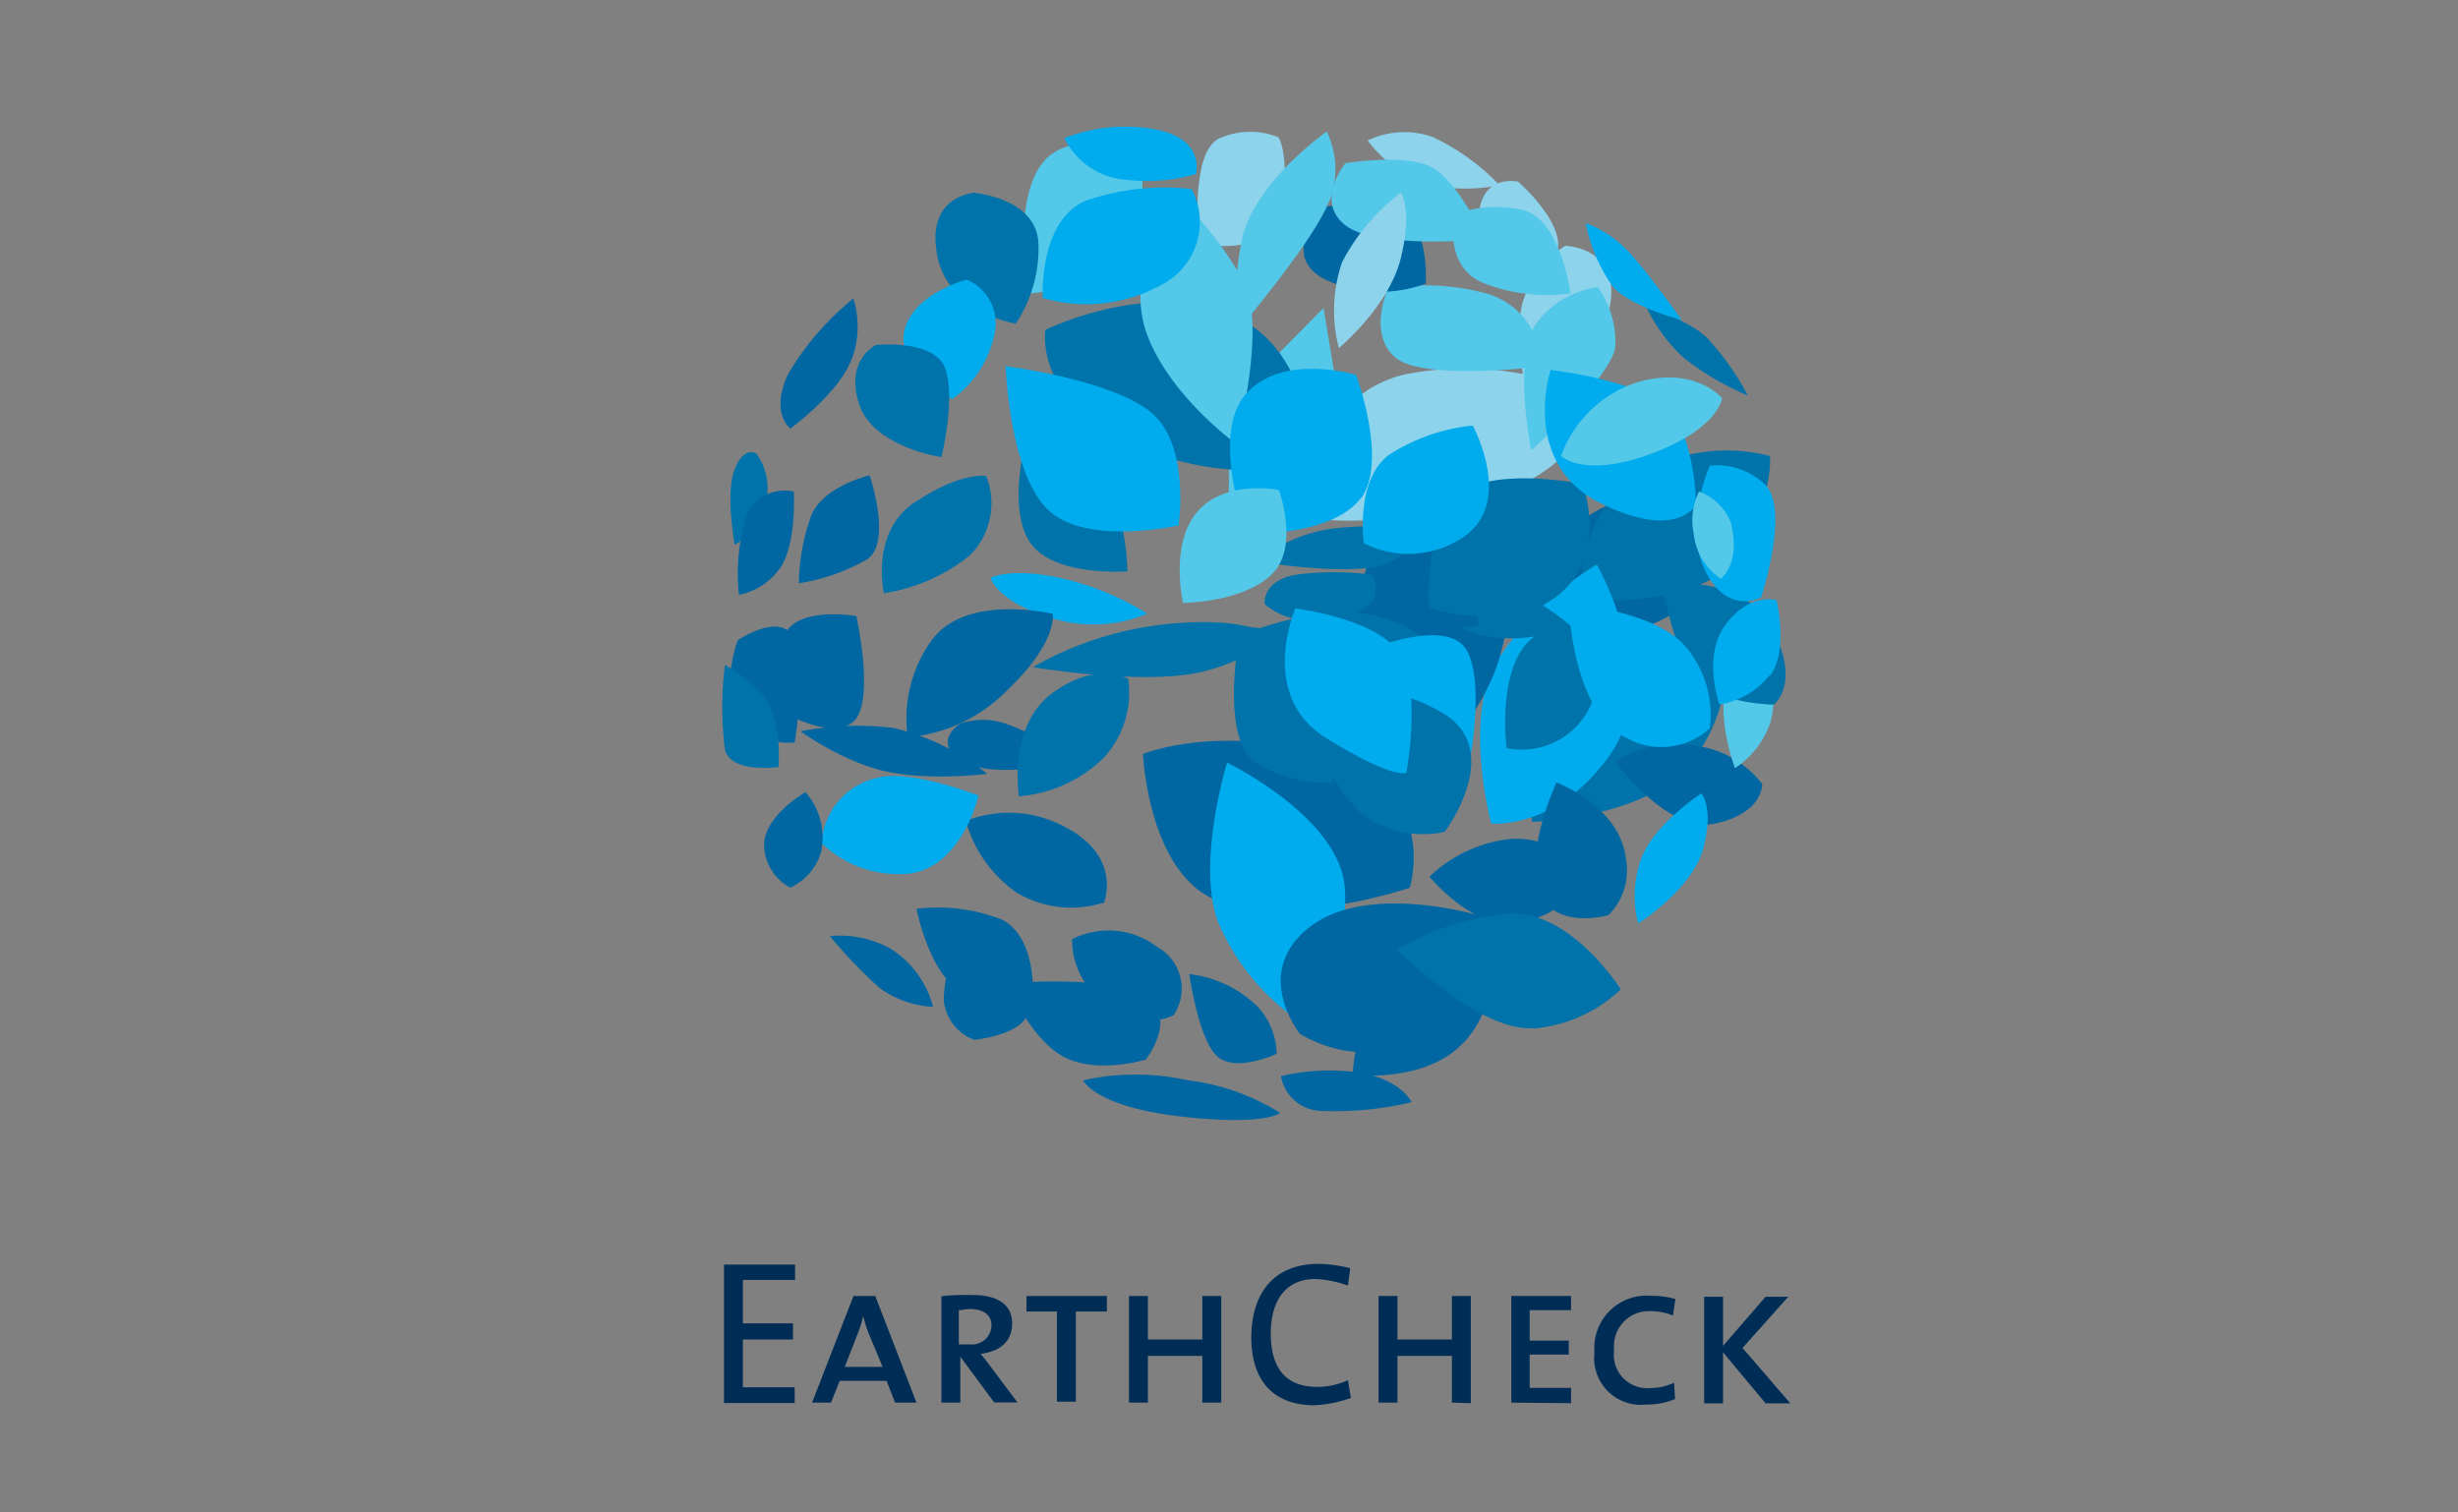 <svg xmlns="http://www.w3.org/2000/svg" xmlns:xlink="http://www.w3.org/1999/xlink" width="130" height="80" viewBox="0 0 130 80">
  <rect x="0" y="0" width="130" height="80" fill="#808080" stroke="none"/>
  <defs>
    <clipPath id="clip-path">
      <rect id="Rectángulo_5242" data-name="Rectángulo 5242" width="130" height="80" transform="translate(1534 11119)" fill="none" stroke="#707070" stroke-width="1"/>
    </clipPath>
    <clipPath id="clip-path-2">
      <path id="Trazado_45571" data-name="Trazado 45571" d="M391.11,47.08c.74,2.19,3.68,1.32,3.68,1.32a3.36,3.36,0,0,0,.92-2.93c-.29-2.83-3.68-4.08-3.68-4.08s-1.67,3.51-.92,5.69" fill="none"/>
    </clipPath>
    <radialGradient id="radial-gradient" cx="0.068" cy="-5.391" r="6.259" gradientTransform="translate(29.073 16.226) scale(1.415 1.538)" gradientUnits="objectBoundingBox">
      <stop offset="0" stop-color="#fff"/>
      <stop offset="0.16" stop-color="#a7e2f9"/>
      <stop offset="0.33" stop-color="#4ec5f3"/>
      <stop offset="0.45" stop-color="#16b2ef"/>
      <stop offset="0.5" stop-color="#00abed"/>
      <stop offset="0.61" stop-color="#0096d6"/>
      <stop offset="0.76" stop-color="#007cb9"/>
      <stop offset="0.9" stop-color="#006da7"/>
      <stop offset="1" stop-color="#0067a1"/>
    </radialGradient>
  </defs>
  <g id="Enmascarar_grupo_104" data-name="Enmascarar grupo 104" transform="translate(-1534 -11119)" clip-path="url(#clip-path)">
    <g id="Grupo_36049" data-name="Grupo 36049">
      <path id="Trazado_45545" data-name="Trazado 45545" d="M351.74,74.19v-.81H349V70.85h2.65V70H349V67.7h2.76v-.81H348v7.32h3.75Zm6.44,0L356,68.55h-1.15l-2.19,5.64h1l.46-1.15h2.48l.45,1.15Zm-1.79-1.89h-2l.69-1.78a4.822,4.822,0,0,0,.28-.92,7,7,0,0,0,.29.92Zm7.14,1.89-1.5-2c-.17-.23-.35-.46-.46-.58,1-.12,1.67-.63,1.67-1.61s-.75-1.5-2.07-1.5a12.54,12.54,0,0,0-1.67.06v5.63h1V71.76h0l1.79,2.42h1.21Zm-1.38-4.08a1.034,1.034,0,0,1-1.15,1h-.58V69.3c.18,0,.35-.06.58-.06.69,0,1.15.29,1.15.87m6.1-.74v-.82H364v.82h1.61v4.77h1V69.37Zm6.05,4.82V68.55h-1v2.3h-2.88v-2.3h-1v5.64h1V71.72h2.88v2.47Zm6.85-.28L381,73a3.86,3.86,0,0,1-1.61.36c-1.73,0-2.47-1.05-2.47-2.83,0-1.61.69-2.88,2.37-2.88A6,6,0,0,1,381,68l.12-.92a7.47,7.47,0,0,0-1.66-.23c-2.48,0-3.57,1.67-3.57,3.91,0,2.07,1,3.57,3.34,3.57a6.75,6.75,0,0,0,1.94-.39m6.33.28V68.55h-1v2.3h-2.88v-2.3h-1v5.64h1V71.72h2.88v2.47Zm5.3,0v-.81h-2.19V71.65h2.07v-.74h-2.07V69.3h2.19v-.75h-3.16v5.64Zm5.5-.22-.05-.86a3,3,0,0,1-1.27.28,1.76,1.76,0,0,1-1.9-2,1.85,1.85,0,0,1,1.84-2.07,3.33,3.33,0,0,1,1.27.23l.13-.87a4.69,4.69,0,0,0-1.28-.17,2.77,2.77,0,0,0-3,3,2.47,2.47,0,0,0,2.75,2.75A3.72,3.72,0,0,0,398.3,74m6.1.23-2.53-2.93,2.42-2.71h-1.2l-2.25,2.6v-2.6h-1v5.64h1v-2.7l2.25,2.7Z" transform="translate(1224.29 11119)" fill="#002d56"/>
      <path id="Trazado_45546" data-name="Trazado 45546" d="M401,35.11a8.23,8.23,0,0,1-2.59,6c-2.76,2.24-7.66,2.36-7.66,2.36s-.74-3.16,2.6-6.68A7.16,7.16,0,0,1,401,35.11" transform="translate(1224.29 11119)" fill="#0073aa"/>
      <path id="Trazado_45547" data-name="Trazado 45547" d="M399.45,31.14c1.73-3.22,1.5-5,1.5-5a9.27,9.27,0,0,0-7,1c-3.39,2.13-3.05,6.63-3.05,6.63s6.79.57,8.57-2.66" transform="translate(1224.29 11119)" fill="#0067a2"/>
      <path id="Trazado_45548" data-name="Trazado 45548" d="M401.82,29.12c1.73-3.22,1.5-5,1.5-5a9.21,9.21,0,0,0-7,1c-3.34,2.12-3,6.62-3,6.62s6.78.57,8.51-2.66" transform="translate(1224.29 11119)" fill="#0073aa"/>
      <path id="Trazado_45549" data-name="Trazado 45549" d="M388.75,35.17c-1.6,3.11-.17,8.39-.17,8.39s3.45.36,6.27-3.62-.69-10.08-.69-10.08a16.46,16.46,0,0,0-5.41,5.31" transform="translate(1224.29 11119)" fill="#00aced"/>
      <path id="Trazado_45550" data-name="Trazado 45550" d="M381.84,30.5C381.1,35.11,384,40.8,384,40.8s3-.74,4.84-5.46a13.44,13.44,0,0,0-.18-9.21s-6-.23-6.79,4.37" transform="translate(1224.29 11119)" fill="#0067a2"/>
      <path id="Trazado_45551" data-name="Trazado 45551" d="M355.59,40.52c2.43.92,6.33.41,6.33.41A12.48,12.48,0,0,0,357,38.51a15.76,15.76,0,0,0-4.95.17,15.109,15.109,0,0,0,3.51,1.84" transform="translate(1224.29 11119)" fill="#0067a2"/>
      <path id="Trazado_45552" data-name="Trazado 45552" d="M365,8.46c-1.78,1.78-1,7.08-1,7.08a6.87,6.87,0,0,0,5-2.65c2-2.59.75-4.54.75-4.54s-2.94-1.73-4.78.11" transform="translate(1224.29 11119)" fill="#54c8e8"/>
      <path id="Trazado_45553" data-name="Trazado 45553" d="M387.08,55.19c2.07-2.12,1.73-5.81,1.73-5.81a17.141,17.141,0,0,0-4.67,2c-2.88,1.67-2.88,5.47-2.88,5.47s3.8.47,5.82-1.67" transform="translate(1224.29 11119)" fill="#0067a2"/>
      <path id="Trazado_45554" data-name="Trazado 45554" d="M374.12,7.36c-1.5.87-1,5.53-1,5.53s4.08.87,4.43-2-.23-3.63-.23-3.63a4,4,0,0,0-3.23.11" transform="translate(1224.29 11119)" fill="#8ed3ec"/>
      <path id="Trazado_45555" data-name="Trazado 45555" d="M377.23,55.72a3.78,3.78,0,0,0-1-2.47,6.22,6.22,0,0,0-3.62-1.73s.46,3.34,1.43,4.31,3.23-.11,3.23-.11" transform="translate(1224.29 11119)" fill="#0067a2"/>
      <path id="Trazado_45556" data-name="Trazado 45556" d="M361.29,10.19s-2.42.12-2.07,2.93c.35,3.4,4.21,4,4.21,4a7.17,7.17,0,0,0,1.2-4.26c-.11-2.37-3.34-2.65-3.34-2.65" transform="translate(1224.29 11119)" fill="#0073aa"/>
      <path id="Trazado_45557" data-name="Trazado 45557" d="M360.83,14.79s-2.83.74-3.29,2.7,2.53,3.62,2.53,3.62a5.61,5.61,0,0,0,2.25-3.51,2.5,2.5,0,0,0-1.49-2.81" transform="translate(1224.29 11119)" fill="#00aced"/>
      <path id="Trazado_45558" data-name="Trazado 45558" d="M389.5,48.81a4.7,4.7,0,0,0,3.28-1.38s.46-3.22-3.16-3.06a7.37,7.37,0,0,0-4.31,2s2.07,2.52,4.19,2.47" transform="translate(1224.29 11119)" fill="#0067a2"/>
      <path id="Trazado_45559" data-name="Trazado 45559" d="M390,9.61s2.12,1.84,2.12,3.34a3.22,3.22,0,0,1-1.55,2.42s-2.76-1.61-2.65-3.91S390,9.61,390,9.61" transform="translate(1224.29 11119)" fill="#8ed3ec"/>
      <path id="Trazado_45560" data-name="Trazado 45560" d="M361.23,55a2.5,2.5,0,0,1-1.61-2.12,7.82,7.82,0,0,1,1.05-3.63s3.74,3,3.44,4.26S361.23,55,361.23,55" transform="translate(1224.29 11119)" fill="#0067a2"/>
      <path id="Trazado_45561" data-name="Trazado 45561" d="M392.49,13a5.59,5.59,0,0,0-2.13,2.65c-.81,1.89.36,6.68.36,6.68s3.28-2.48,4.08-5.87S392.49,13,392.49,13" transform="translate(1224.29 11119)" fill="#8ed3ec"/>
      <path id="Trazado_45562" data-name="Trazado 45562" d="M378.73,27.28s.13-6.27,5.3-7.48a16.32,16.32,0,0,1,9.9,1.15s.13,3.91-6.27,5.59-8.93.74-8.93.74" transform="translate(1224.29 11119)" fill="#8ed3ec"/>
      <path id="Trazado_45563" data-name="Trazado 45563" d="M374.7,21.36v5.75l5.59-7.31-.58-3.51Z" transform="translate(1224.29 11119)" fill="#54c8e8"/>
      <path id="Trazado_45564" data-name="Trazado 45564" d="M383.12,15.25s-1.1,2.42.4,3.67,7.71.46,7.71.46a4,4,0,0,0-2.71-3.8,12.34,12.34,0,0,0-5.4-.33" transform="translate(1224.29 11119)" fill="#54c8e8"/>
      <path id="Trazado_45565" data-name="Trazado 45565" d="M368.09,47.77s1-2.42-2-4a6.25,6.25,0,0,0-5.3-.35,6.86,6.86,0,0,0,2.7,3.8,5.62,5.62,0,0,0,4.56.53" transform="translate(1224.29 11119)" fill="#0067a2"/>
      <path id="Trazado_45566" data-name="Trazado 45566" d="M365,17.44s-.64,3.67,4.49,6a15.09,15.09,0,0,0,9.62,1.09s.17-6-4.26-7.88-9.85.8-9.85.8" transform="translate(1224.29 11119)" fill="#0073aa"/>
      <path id="Trazado_45567" data-name="Trazado 45567" d="M384.26,47s1.67-5.23-4.2-7-9.9-.12-9.9-.12.28,6.68,4.26,7.88,9.84-.8,9.84-.8" transform="translate(1224.29 11119)" fill="#0067a2"/>
      <path id="Trazado_45568" data-name="Trazado 45568" d="M371.54,10a18.048,18.048,0,0,1,4,5c1.15,2.53-.46,8.47-.46,8.47s-3.52-2.53-4.72-5.82S371.54,10,371.54,10" transform="translate(1224.29 11119)" fill="#54c8e8"/>
      <path id="Trazado_45569" data-name="Trazado 45569" d="M378.15,53.81a12,12,0,0,1-4-5c-1.2-3.11.46-8.47.46-8.47s5.87,2.83,6.22,6.56-2.65,6.91-2.65,6.91" transform="translate(1224.29 11119)" fill="#00aced"/>
      <path id="Trazado_45570" data-name="Trazado 45570" d="M355.14,21.36c-.75-2.37.91-3.11.91-3.11s3.17-.35,3.68,1.32-.23,4.61-.23,4.61-3.62-.52-4.36-2.82" transform="translate(1224.29 11119)" fill="#0073aa"/>
      <g id="Grupo_36045" data-name="Grupo 36045" transform="translate(1224.29 11119)" clip-path="url(#clip-path-2)">
        <rect id="Rectángulo_5232" data-name="Rectángulo 5232" width="5.57" height="7.88" transform="translate(390.36 41.39)" fill="url(#radial-gradient)"/>
      </g>
      <path id="Trazado_45572" data-name="Trazado 45572" d="M402.91,41.49s.06,1.51-2.47,2.07-5.3-3.28-5.3-3.28a6.06,6.06,0,0,1,4.43-.81,5.34,5.34,0,0,1,3.34,2" transform="translate(1224.29 11119)" fill="#0067a2"/>
      <path id="Trazado_45573" data-name="Trazado 45573" d="M362.1,30.57s1-.58,3.68,0a14.92,14.92,0,0,1,4.61,1.89,7.42,7.42,0,0,1-5.07.23c-2.88-.86-3.22-2.12-3.22-2.12" transform="translate(1224.29 11119)" fill="#00aced"/>
      <path id="Trazado_45574" data-name="Trazado 45574" d="M392.78,33.1a7.74,7.74,0,0,1-3.85.63c-2.53-.12-4.44-2.53-4.44-2.53a6.66,6.66,0,0,1,4.72-.23,12.67,12.67,0,0,1,3.57,2.13" transform="translate(1224.29 11119)" fill="#0073aa"/>
      <path id="Trazado_45575" data-name="Trazado 45575" d="M387.89,33.1a29.66,29.66,0,0,1-6,0c-2.94-.36-2.83-1.9-2.83-1.9s5.07-.92,7.09,0,1.73,1.9,1.73,1.9" transform="translate(1224.29 11119)" fill="#0067a2"/>
      <path id="Trazado_45576" data-name="Trazado 45576" d="M378.33,30.39a15.88,15.88,0,0,1,3.91,0s.92,1.38-.92,2.07c-3.06,1.15-4.72-.51-4.72-.51s-.17-1.27,1.73-1.56" transform="translate(1224.29 11119)" fill="#0073aa"/>
      <path id="Trazado_45577" data-name="Trazado 45577" d="M381.26,35.86c3.4.91,4.55-.64,4.55-.64s.12-1.66-3.17-2.6c-2.7-.74-6.38.64-6.38.64a11.42,11.42,0,0,0,5,2.6" transform="translate(1224.29 11119)" fill="#0073aa"/>
      <path id="Trazado_45578" data-name="Trazado 45578" d="M362.9,38.28a3.7,3.7,0,0,0-2.42,0s-1.56,1,.17,2,5.76,0,5.76,0a11.221,11.221,0,0,0-3.51-2" transform="translate(1224.29 11119)" fill="#0067a2"/>
      <path id="Trazado_45579" data-name="Trazado 45579" d="M364.34,35.29s5.93,1,9,.23,3.39-2,3.39-2-1.32-.92-5.3-.51a18,18,0,0,0-7.13,2.3" transform="translate(1224.29 11119)" fill="#0073aa"/>
      <path id="Trazado_45580" data-name="Trazado 45580" d="M385.41,27.92a29,29,0,0,0-4.89,0,8,8,0,0,0-4.32,1.78s5.54.92,7.09,0a6.07,6.07,0,0,0,2.12-1.78" transform="translate(1224.29 11119)" fill="#0073aa"/>
      <path id="Trazado_45581" data-name="Trazado 45581" d="M363.88,23.66s-.91,3.62.46,5.23,5,1.33,5,1.33a13.25,13.25,0,0,0-.74-4c-.76-2.12-4.67-2.58-4.67-2.58" transform="translate(1224.29 11119)" fill="#0073aa"/>
      <path id="Trazado_45582" data-name="Trazado 45582" d="M387.31,41s1-4.67,0-6.56-5.41,0-5.41,0,.28,3.34,1.2,4.84S387.31,41,387.31,41" transform="translate(1224.29 11119)" fill="#00aced"/>
      <path id="Trazado_45583" data-name="Trazado 45583" d="M366.41,49.68a4.16,4.16,0,0,0,1.79,3.44,3.34,3.34,0,0,0,3.57.59,2.52,2.52,0,0,0-.87-3.63,4.24,4.24,0,0,0-4.49-.4" transform="translate(1224.29 11119)" fill="#0067a2"/>
      <path id="Trazado_45584" data-name="Trazado 45584" d="M385.12,15s.17-3-1.21-3.68-4.14-.4-4.14-.4-2.52,2.53,0,3.85a6.87,6.87,0,0,0,5.35.23" transform="translate(1224.29 11119)" fill="#0067a2"/>
      <path id="Trazado_45585" data-name="Trazado 45585" d="M367,57.15s.63,1.38,5.12,1.9,5.3-.18,5.3-.18a11.85,11.85,0,0,0-4.89-1.73,12.86,12.86,0,0,0-5.53,0" transform="translate(1224.29 11119)" fill="#0067a2"/>
      <path id="Trazado_45586" data-name="Trazado 45586" d="M389,9.78a11.75,11.75,0,0,0-3.51-2.53,4.49,4.49,0,0,0-3.45.18,6.65,6.65,0,0,0,3.34,2.37,9.43,9.43,0,0,0,3.62,0" transform="translate(1224.29 11119)" fill="#8ed3ec"/>
      <path id="Trazado_45587" data-name="Trazado 45587" d="M392.2,31.42c2.6-2.19,1.21-5.82,1.21-5.82s-4.49-.92-6.45.46-1.67,6.1-1.67,6.1,4.33,1.4,6.91-.74" transform="translate(1224.29 11119)" fill="#0073aa"/>
      <path id="Trazado_45588" data-name="Trazado 45588" d="M358.12,26.54c-2.42,1.61-1.66,4.84-1.66,4.84a9.62,9.62,0,0,0,4.54-2,3.89,3.89,0,0,0,.87-4.2s-1.33-.25-3.75,1.38" transform="translate(1224.29 11119)" fill="#0073aa"/>
      <path id="Trazado_45589" data-name="Trazado 45589" d="M393.93,37.07c1.44-3.22.82-3.8.82-3.8s-3.17-.86-4.49,1-.87,5.3-.87,5.3a4,4,0,0,0,4.54-2.48" transform="translate(1224.29 11119)" fill="#0073aa"/>
      <path id="Trazado_45590" data-name="Trazado 45590" d="M348.74,33.84s-.92,2.3,0,4a3.18,3.18,0,0,0,3,1.43s.63-3.8,0-5.41-3,0-3,0" transform="translate(1224.29 11119)" fill="#0067a2"/>
      <path id="Trazado_45591" data-name="Trazado 45591" d="M383.17,24.06c-1.79,1.33-1.33,4.67-1.33,4.67a5.2,5.2,0,0,0,5.31-.35c2.65-1.86.45-5.87.45-5.87a10,10,0,0,0-4.43,1.55" transform="translate(1224.29 11119)" fill="#00aced"/>
      <path id="Trazado_45592" data-name="Trazado 45592" d="M368,40.17a5.09,5.09,0,0,0,1.38-4.26s-1.61-1-4,.74-1.78,5.47-1.78,5.47a7.28,7.28,0,0,0,4.4-1.95" transform="translate(1224.29 11119)" fill="#0073aa"/>
      <path id="Trazado_45593" data-name="Trazado 45593" d="M379.32,36.54A7.89,7.89,0,0,0,381.68,43a5.41,5.41,0,0,0,4.44,1s3.16-4.21,0-6.22a9.56,9.56,0,0,0-6.8-1.21" transform="translate(1224.29 11119)" fill="#0073aa"/>
      <path id="Trazado_45594" data-name="Trazado 45594" d="M372.05,27.74s.64-4.31-1.55-6-7.6-2.37-7.6-2.37.17,5.53,2.19,7.55,7,.86,7,.86" transform="translate(1224.29 11119)" fill="#00aced"/>
      <path id="Trazado_45595" data-name="Trazado 45595" d="M401.47,35.22c-1.38,1.78,0,5.41,0,5.41a4.67,4.67,0,0,0,1.89-2.48,6.2,6.2,0,0,0-.28-3.8s-.22-.92-1.61.87" transform="translate(1224.29 11119)" fill="#54c8e8"/>
      <path id="Trazado_45596" data-name="Trazado 45596" d="M350,27.16a3.11,3.11,0,0,0-.28-3.16s-.64-.46-1.15.81,0,4,0,4A3.07,3.07,0,0,0,350,27.16" transform="translate(1224.29 11119)" fill="#0073aa"/>
      <path id="Trazado_45597" data-name="Trazado 45597" d="M352.59,27.34a11.06,11.06,0,0,0-.63,3.51,10.43,10.43,0,0,0,3.62-1.27c1.33-.92.12-4.44.12-4.44s-2.53.59-3.11,2.2" transform="translate(1224.29 11119)" fill="#0067a2"/>
      <path id="Trazado_45598" data-name="Trazado 45598" d="M403.48,37.3s1.5-1,0-4-5.87-2.42-5.87-2.42.69,4.08,2,5.23,3.91,1.16,3.91,1.16" transform="translate(1224.29 11119)" fill="#0073aa"/>
      <path id="Trazado_45599" data-name="Trazado 45599" d="M395.14,18.36a5,5,0,0,0-.92-3.17,4.83,4.83,0,0,0-3.11,1.73c-1.5,1.68-.41,6.91-.41,6.91s4.21-3.86,4.44-5.47" transform="translate(1224.29 11119)" fill="#54c8e8"/>
      <path id="Trazado_45600" data-name="Trazado 45600" d="M357.79,46.21c2.82-.35,3.67-4.13,3.67-4.13s-3.67-1.44-5.41-.92a3.73,3.73,0,0,0-2.88,3.44,5.85,5.85,0,0,0,4.62,1.61" transform="translate(1224.29 11119)" fill="#00aced"/>
      <path id="Trazado_45601" data-name="Trazado 45601" d="M380.87,8.63s-1.66,2,0,3.29,7.37.74,7.37.74-1.43-3.16-2.88-3.85-4.49-.18-4.49-.18" transform="translate(1224.29 11119)" fill="#54c8e8"/>
      <path id="Trazado_45602" data-name="Trazado 45602" d="M370.34,56s1.66-2.13,0-3.29S363,52,363,52s1.09,2.82,2.88,3.85,4.49.18,4.49.18" transform="translate(1224.29 11119)" fill="#0067a2"/>
      <path id="Trazado_45603" data-name="Trazado 45603" d="M380,10.65c-.81,2.12-4.84,6.85-4.84,6.85a15,15,0,0,1,.18-4.54c.46-3.16,4.54-6,4.54-6a4.61,4.61,0,0,1,.12,3.73" transform="translate(1224.29 11119)" fill="#54c8e8"/>
      <path id="Trazado_45604" data-name="Trazado 45604" d="M383.8,13.64c-.63,2.59-3.28,4.77-3.28,4.77a7.929,7.929,0,0,1,.17-4.54,11,11,0,0,1,3.11-3.68s.63.86,0,3.45" transform="translate(1224.29 11119)" fill="#8ed3ec"/>
      <path id="Trazado_45605" data-name="Trazado 45605" d="M381.67,26.36c-1.5,2-6,1.9-6,1.9s-2-5.24-.06-7.43,5.82-1,5.82-1,1.73,4.61.23,6.57" transform="translate(1224.29 11119)" fill="#00aced"/>
      <path id="Trazado_45606" data-name="Trazado 45606" d="M372.28,31.89s3,0,4.61-1.43.46-4.54.46-4.54-2.82-.59-4.31,1.14-.76,4.83-.76,4.83" transform="translate(1224.29 11119)" fill="#54c8e8"/>
      <path id="Trazado_45607" data-name="Trazado 45607" d="M375.34,33.15s-1.2,5.76.74,7.14a6.7,6.7,0,0,0,4.09,1.1s1.5-3.8.23-6-5.06-2.25-5.06-2.25" transform="translate(1224.29 11119)" fill="#0073aa"/>
      <path id="Trazado_45608" data-name="Trazado 45608" d="M394.22,26.54c4.14,2.12,5.18.17,5.18.17a11.431,11.431,0,0,0-1-4.61c-1.05-1.89-6.68-2.53-6.68-2.53s-1.6,4.83,2.54,7" transform="translate(1224.29 11119)" fill="#00aced"/>
      <path id="Trazado_45609" data-name="Trazado 45609" d="M400.14,38.51A5.62,5.62,0,0,0,399,34.37c-1.61-2.13-6.33-2.42-6.33-2.42s.18,5.76,3.06,7.08a3.78,3.78,0,0,0,4.42-.52" transform="translate(1224.29 11119)" fill="#00aced"/>
      <path id="Trazado_45610" data-name="Trazado 45610" d="M349.14,27.46a10.369,10.369,0,0,0-.35,4A3.47,3.47,0,0,0,351,30c.86-1.33.69-4,.69-4a2.2,2.2,0,0,0-2.59,1.5" transform="translate(1224.29 11119)" fill="#0067a2"/>
      <path id="Trazado_45611" data-name="Trazado 45611" d="M403.32,35.75c1-1.33.35-4,.35-4S402.29,31.31,401,33s-.35,4.26-.35,4.26a4.17,4.17,0,0,0,2.65-1.55" transform="translate(1224.29 11119)" fill="#00aced"/>
      <path id="Trazado_45612" data-name="Trazado 45612" d="M354.73,19.05c-.69,1.78-3.22,3.62-3.22,3.62s-1.09-.81-.12-2.88a14.87,14.87,0,0,1,3.45-4,4.92,4.92,0,0,1-.11,3.29" transform="translate(1224.29 11119)" fill="#0067a2"/>
      <path id="Trazado_45613" data-name="Trazado 45613" d="M396.46,45.59c.52-1.84,3.22-3.62,3.22-3.62s.69.69.12,2.88-3.45,4-3.45,4a5.86,5.86,0,0,1,.11-3.29" transform="translate(1224.29 11119)" fill="#00aced"/>
      <path id="Trazado_45614" data-name="Trazado 45614" d="M368.71,9.43A4,4,0,0,1,366,7.31a8.82,8.82,0,0,1,4.84-.46c2.65.51,2.12,2.36,2.12,2.36a9.57,9.57,0,0,1-4.26.22" transform="translate(1224.29 11119)" fill="#00aced"/>
      <path id="Trazado_45615" data-name="Trazado 45615" d="M381.72,56.75c2.13.4,2.65,1.55,2.65,1.55a17.71,17.71,0,0,1-4.84.46,2.22,2.22,0,0,1-2.07-1.84,11.27,11.27,0,0,1,4.26-.17" transform="translate(1224.29 11119)" fill="#0067a2"/>
      <path id="Trazado_45616" data-name="Trazado 45616" d="M396.75,16.17a8.91,8.91,0,0,0,2,2.75,14.58,14.58,0,0,0,3.4,2,14.641,14.641,0,0,0-2-2.88c-.91-1.08-3.45-1.83-3.45-1.83" transform="translate(1224.29 11119)" fill="#0073aa"/>
      <path id="Trazado_45617" data-name="Trazado 45617" d="M353.17,44.9a3.65,3.65,0,0,0-.86-3s-2.12,1.2-2.19,2.75a2.64,2.64,0,0,0,1.38,2.3,3,3,0,0,0,1.67-2" transform="translate(1224.29 11119)" fill="#0067a2"/>
      <path id="Trazado_45618" data-name="Trazado 45618" d="M349.78,36.49a8.21,8.21,0,0,0-1.73-1.32,18.39,18.39,0,0,0,0,4.49c.35,1.27,2.83.91,2.83.91s.28-2.88-1.1-4.08" transform="translate(1224.29 11119)" fill="#0073aa"/>
      <path id="Trazado_45619" data-name="Trazado 45619" d="M399.91,30.22c1.2,2.36,2.94,1.38,2.94,1.38s1.61-4.85.12-6.05a3.65,3.65,0,0,0-2.83-.92s-1.43,3.17-.23,5.59" transform="translate(1224.29 11119)" fill="#00aced"/>
      <path id="Trazado_45620" data-name="Trazado 45620" d="M399.57,26a3.45,3.45,0,0,0-.28,2.24,3.24,3.24,0,0,0,1.43,2.37s1.1-.81.52-3A2.87,2.87,0,0,0,399.57,26" transform="translate(1224.29 11119)" fill="#54c8e8"/>
      <path id="Trazado_45621" data-name="Trazado 45621" d="M355,38c.92-1.32,0-5.41,0-5.41s-3.22-.58-3.85,1.1a8.43,8.43,0,0,0,0,4S354,39.32,355,38" transform="translate(1224.29 11119)" fill="#0067a2"/>
      <path id="Trazado_45622" data-name="Trazado 45622" d="M358.18,48.07s.74,3.74,2.53,4.43a5.11,5.11,0,0,0,3.62-.17s.12-2.76-1.61-3.68a9.318,9.318,0,0,0-4.54-.58" transform="translate(1224.29 11119)" fill="#0067a2"/>
      <path id="Trazado_45623" data-name="Trazado 45623" d="M392.78,15.54s-.51-3.91-2.52-4.43a6.5,6.5,0,0,0-3.63.23S386,14.16,388.24,15a9.18,9.18,0,0,0,4.54.52" transform="translate(1224.29 11119)" fill="#54c8e8"/>
      <path id="Trazado_45624" data-name="Trazado 45624" d="M353.63,49.55a25.88,25.88,0,0,0,2.6,2.71,5.32,5.32,0,0,0,2.83,1,5.16,5.16,0,0,0-2.3-3.11,5.59,5.59,0,0,0-3.13-.64" transform="translate(1224.29 11119)" fill="#0067a2"/>
      <path id="Trazado_45625" data-name="Trazado 45625" d="M398.65,16.92s-1.89-2.65-2.82-3.62a6,6,0,0,0-2.25-1.5A8.45,8.45,0,0,0,395,15.14c.93,1.09,3.63,1.78,3.63,1.78" transform="translate(1224.29 11119)" fill="#00aced"/>
      <path id="Trazado_45626" data-name="Trazado 45626" d="M372.74,10a12.69,12.69,0,0,0-5.64.63c-2.47,1.1-2.24,5.13-2.24,5.13a8.18,8.18,0,0,0,6.27-.69A3.74,3.74,0,0,0,372.74,10" transform="translate(1224.29 11119)" fill="#00aced"/>
      <path id="Trazado_45627" data-name="Trazado 45627" d="M378.45,54.68s3.52,2.24,6-.12a15,15,0,0,0,3.62-6.1s-6-1.84-9.1.58-.51,5.64-.51,5.64" transform="translate(1224.29 11119)" fill="#0067a2"/>
      <path id="Trazado_45628" data-name="Trazado 45628" d="M359,33.84A7.1,7.1,0,0,0,357.72,39a8.4,8.4,0,0,0,5.3-2.53c2.65-2.53,2.37-4,2.37-4s-4.51-1.09-6.35,1.33" transform="translate(1224.29 11119)" fill="#0067a2"/>
      <path id="Trazado_45629" data-name="Trazado 45629" d="M390.82,54.4a7.6,7.6,0,0,0,4.61-2.07s-2.65-4.21-5.92-4a14.27,14.27,0,0,0-5.92,1.89s4.35,4.39,7.23,4.16" transform="translate(1224.29 11119)" fill="#0073aa"/>
      <path id="Trazado_45630" data-name="Trazado 45630" d="M384.09,40.87s-.64.41-4.26-1.84-1.61-6.85-1.61-6.85,4.77.58,5.69,2.7.18,6,.18,6" transform="translate(1224.29 11119)" fill="#00aced"/>
      <path id="Trazado_45631" data-name="Trazado 45631" d="M396.18,20.26a6.37,6.37,0,0,0-3.91,3.86s1.2,1.2,4.77-.12,3.75-2.94,3.75-2.94-1.5-1.78-4.61-.8" transform="translate(1224.29 11119)" fill="#54c8e8"/>
    </g>
  </g>
</svg>
